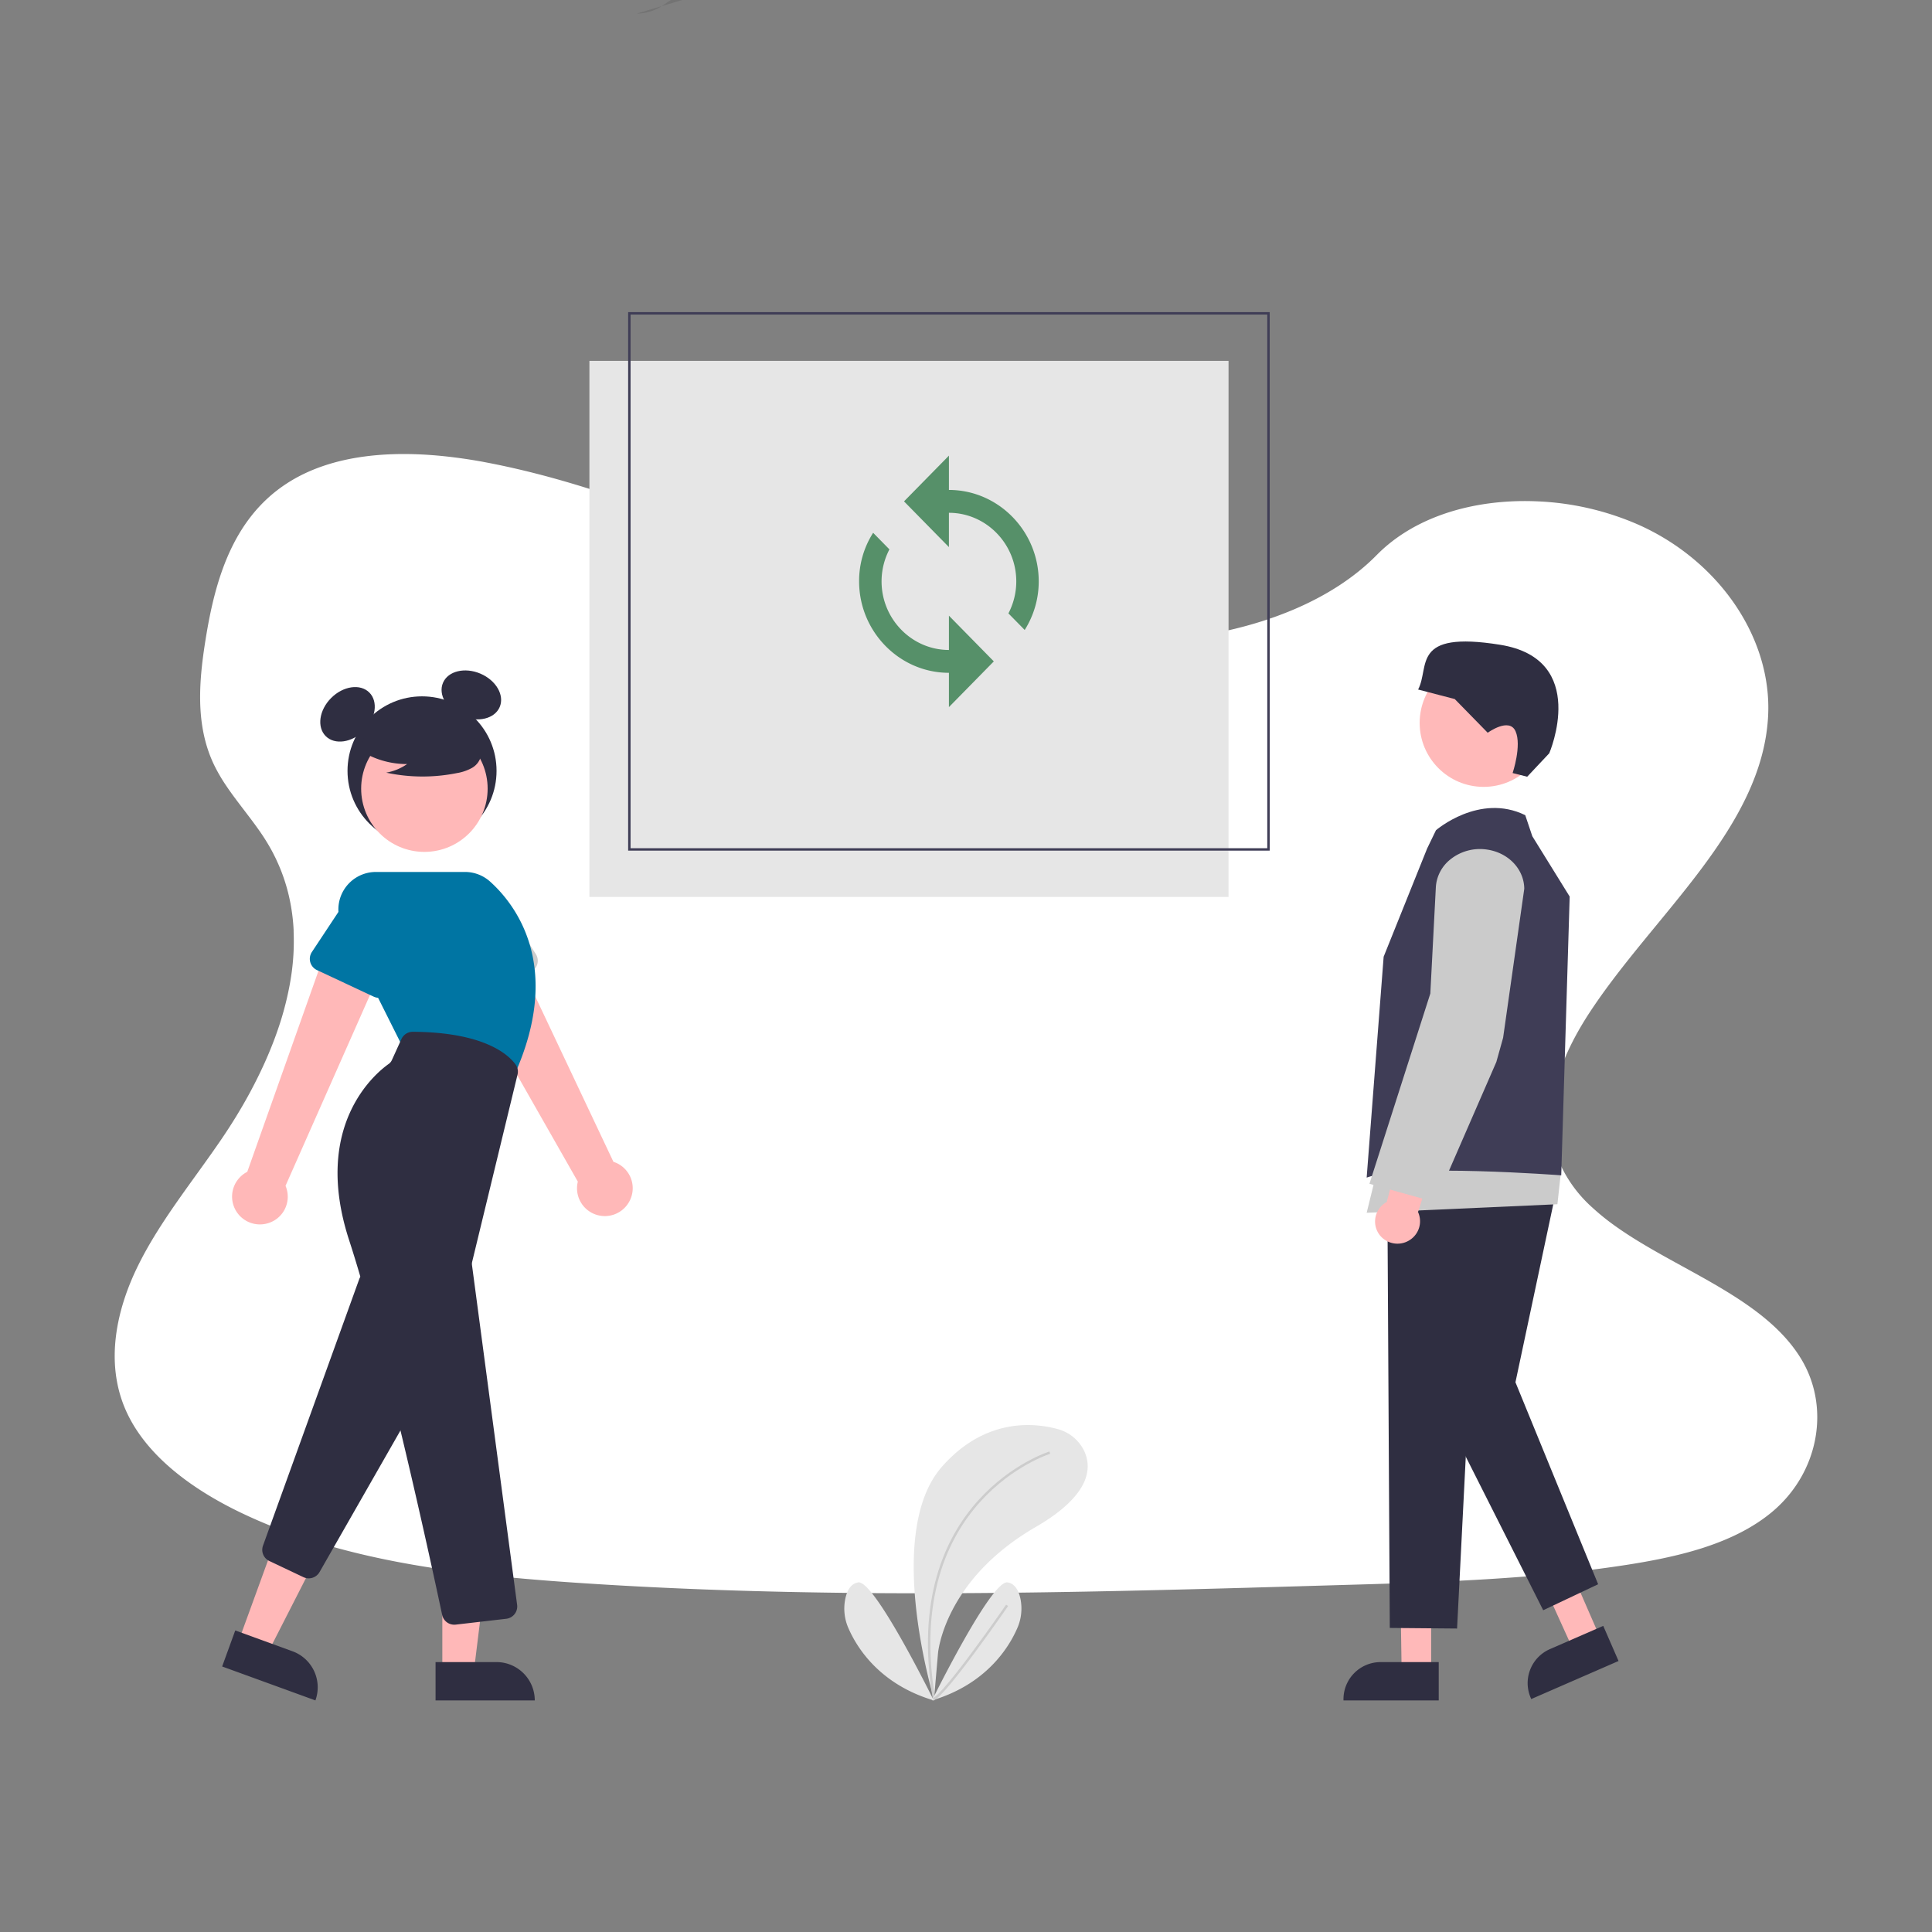 <svg xmlns="http://www.w3.org/2000/svg" xmlns:xlink="http://www.w3.org/1999/xlink" width="800" height="800" viewBox="0 0 800 800">
  <rect x="0" y="0" width="800" height="800" fill="#808080" stroke="none"/>
  <defs>
    <clipPath id="clip-_179">
      <rect width="800" height="800"/>
    </clipPath>
  </defs>
  <g id="_179" data-name="179" clip-path="url(#clip-_179)">
    <g id="Component_1_201" data-name="Component 1 – 201" transform="translate(47.512 188)">
      <path id="Path_168" data-name="Path 168" d="M798.2,560.6c-7.681,6.368-16.954,10.907-26.968,14.266q-2.186.747-4.434,1.4c-3.868,1.152-7.828,2.151-11.822,3.024-1.969.44-3.952.845-5.935,1.222-3.373.649-6.759,1.229-10.125,1.76-12.492,1.962-25.068,3.415-37.707,4.518q-5.845.517-11.7.929l-1.557.112-2.793.189-1.718.112c-2.612.175-5.223.328-7.828.475-10.439.587-20.893,1.013-31.346,1.4-7.681.265-15.285.489-22.924.7l-15.537.454-4.015.119-1.76.049q-6.9.209-13.812.4l-1.3.035-4.05.119-7.681.209-2.29.063-2.095.056c-48.761,1.313-97.557,2.269-146.289,1.857q-5.852-.042-11.7-.126c-36.185-.468-72.328-1.732-108.408-4.19-12.681-.866-25.445-1.913-38.14-3.359q-5.866-.663-11.7-1.445c-31.185-4.19-61.6-11.256-88.849-24.44-20.522-9.951-39.467-24.1-47.413-42.937-8.023-19.007-3.778-40.354,5.384-58.984s22.945-35.326,34.83-52.832c4.085-6.026,7.946-12.3,11.445-18.756.209-.391.426-.789.628-1.18q2.688-5.049,5.07-10.223h0q2.262-4.93,4.19-9.957.58-1.5,1.11-3c.042-.112.084-.223.119-.335s.091-.251.133-.377a129.277,129.277,0,0,0,5.265-19.461l.168-.922c.077-.44.154-.873.223-1.313s.133-.817.2-1.229h0a96.363,96.363,0,0,0,1.082-18.749v-.7a79.561,79.561,0,0,0-1.047-9.587h0c-.042-.272-.084-.538-.14-.8a75.079,75.079,0,0,0-3.68-13.337c-.07-.189-.147-.384-.223-.58a.784.784,0,0,0-.1-.258c-.524-1.334-1.082-2.653-1.7-3.973h0c-.1-.223-.209-.454-.314-.7h0c-.2-.426-.4-.852-.621-1.271h0q-1.473-3.01-3.282-5.942c-1.4-2.325-2.982-4.6-4.609-6.836l-.23-.314-.189-.265c-2.137-2.912-4.371-5.775-6.55-8.666-1.711-2.255-3.387-4.525-4.958-6.836l-.279-.419a69.654,69.654,0,0,1-5.083-8.749c-.293-.621-.58-1.243-.845-1.871-.475-1.1-.915-2.214-1.306-3.331-5.363-15.153-3.736-31.7-1.159-47.483,3.82-23.448,10.928-48.719,32.931-63.355,19.21-12.785,45.207-14.28,69.828-11.172,3.945.489,7.849,1.1,11.7,1.795l2.095.4c31.143,5.97,60.6,16.542,89.687,27.861,6.794,2.646,13.575,5.335,20.348,8.009Q384.373,165,392.32,168.1q9.182,3.575,18.5,6.983,5.824,2.137,11.7,4.19,9.42,3.275,18.965,6.222,6.759,2.095,13.589,3.945c21.647,5.893,43.852,9.978,66.581,10.767a203.394,203.394,0,0,0,51.54-4.776c3.945-.894,7.856-1.92,11.7-3.079a152.22,152.22,0,0,0,15.781-5.719c12.995-5.586,24.677-12.96,33.922-22.345l.077-.077c13.693-13.889,33.769-20.948,54.8-22.128a114.611,114.611,0,0,1,11.7-.063,116.1,116.1,0,0,1,42.372,9.916c33.266,15.083,54.78,47.015,53.16,78.905-2.353,46.422-47.106,82.055-73.808,122.667-1.885,2.863-3.68,5.817-5.349,8.833-.615,1.1-1.2,2.214-1.774,3.331-6.578,12.848-10.53,26.723-8.379,40.053a42.77,42.77,0,0,0,1.7,6.92c.328.985.7,1.969,1.11,2.947A54.81,54.81,0,0,0,724.093,434.6a94.977,94.977,0,0,0,8.54,6.941c24.915,18.113,61,29.537,76.943,54.284C822.913,516.348,817.983,544.174,798.2,560.6Z" transform="translate(-112.078 -122.422)" fill="#fff"/>
    </g>
    <path id="Path_5001" data-name="Path 5001" d="M1063.51,152.51c-4.81.13-9.8.3-14.08,2.5-2.18,1.13-4.08,2.73-6.22,3.93a18.92,18.92,0,0,1-9.07,2.36Z" transform="translate(-770.44 -155.676)" opacity="0.1"/>
    <g id="Group_377" data-name="Group 377" transform="translate(-5360 -7455)">
      <rect id="Rectangle_654" data-name="Rectangle 654" width="264.65" height="221.981" transform="translate(5604.062 7604.424)" fill="#e6e6e6"/>
      <rect id="Rectangle_655" data-name="Rectangle 655" width="264.65" height="221.981" transform="translate(5620.603 7584.747)" fill="none" stroke="#3f3d56" stroke-miterlimit="10" stroke-width="1"/>
      <path id="Path_5378" data-name="Path 5378" d="M517.891,214.549v-14.2L499.3,219.282l18.593,18.932v-14.2c15.339,0,27.89,12.779,27.89,28.4a28.6,28.6,0,0,1-3.256,13.253l6.742,6.862a37.59,37.59,0,0,0,5.81-20.115C555.078,231.588,538.343,214.549,517.891,214.549Zm0,66.261c-15.34,0-27.89-12.78-27.89-28.4a28.619,28.619,0,0,1,3.253-13.252l-6.74-6.863a36.978,36.978,0,0,0-5.81,20.115c0,20.824,16.735,37.863,37.187,37.863v14.2l18.593-18.931L517.891,266.61Z" transform="translate(5235.036 7443.325)" fill="#569069"/>
    </g>
    <g id="Group_379" data-name="Group 379" transform="translate(22)">
      <path id="Path_5380" data-name="Path 5380" d="M796.569,435.1" transform="translate(-218.469 -72.3)"/>
      <path id="Path_5381" data-name="Path 5381" d="M580.326,630.079H568.1l-.7-46.42,12.924-.732Z" transform="translate(-9.71 62.164)" fill="#ffb9b9"/>
      <path id="Path_5382" data-name="Path 5382" d="M793.078,769.984h-39.44v-.51a15.371,15.371,0,0,1,15.354-15.354h24.086Z" transform="translate(-219.333 -65.88)" fill="#2f2e41"/>
      <path id="Path_5383" data-name="Path 5383" d="M649.268,616.2l-11.206,4.885L618.87,578.808l11.556-5.834Z" transform="translate(-8.673 61.964)" fill="#ffb9b9"/>
      <path id="Path_5384" data-name="Path 5384" d="M829.877,769.718l-.2-.468a15.354,15.354,0,0,1,7.939-20.21l22.079-9.625,6.339,14.542Z" transform="translate(-217.828 -66.175)" fill="#2f2e41"/>
      <ellipse id="Ellipse_1305" data-name="Ellipse 1305" cx="26.488" cy="26.488" rx="26.488" ry="26.488" transform="translate(565.851 272.851)" fill="#ffb9b9"/>
      <path id="Path_5385" data-name="Path 5385" d="M649.155,596.849l-34.236-83.633,16.628-78.254L600,433.25,582.639,520.8l43.773,86.812Z" transform="translate(-9.403 59.151)" fill="#2f2e41"/>
      <path id="Path_5386" data-name="Path 5386" d="M612.149,419.586,596.01,519.6l-4.853,95.864-27.861-.245-1.033-183.409Z" transform="translate(-9.813 58.876)" fill="#2f2e41"/>
      <path id="Path_5387" data-name="Path 5387" d="M634.459,425.251l-1.587,14.487-78.979,3.534,5.348-21.783Z" transform="translate(-9.982 58.914)" fill="#cbcbcb"/>
      <path id="Path_5388" data-name="Path 5388" d="M768.453,583.448a9.181,9.181,0,0,1,1.566-12.963,9.45,9.45,0,0,1,1.276-.833l30.977-116.407,18.362,8.069L784.244,573.8a9.2,9.2,0,0,1-2.707,11.1,9.363,9.363,0,0,1-13.083-1.46Z" transform="translate(-219.075 -71.935)" fill="#ffb9b9"/>
      <path id="Path_5389" data-name="Path 5389" d="M788.1,424.18l3.653-7.546s17.989-15.552,36.964-6.229l2.925,8.712,15.475,24.99-3.5,115.426s-64.563-4.909-80.566.94l7.034-91.464Z" transform="translate(-219.144 -72.858)" fill="#3f3d56"/>
      <path id="Path_5390" data-name="Path 5390" d="M791.438,570.333l-27.26-7.625,25.21-78.79,2.283-43.99a15.906,15.906,0,0,1,5.939-11.476,19.55,19.55,0,0,1,15.1-4.162c8.908,1.22,15.46,8.031,15.58,16.2v.04l-.005.039-8.755,61.659-2.807,10.037Z" transform="translate(-219.121 -72.523)" fill="#cbcbcb"/>
      <path id="Path_5391" data-name="Path 5391" d="M823.068,394.319l6.03,1.524,9.139-9.715s16.8-38.959-20.326-44.921S788.9,350.3,783.934,359.735l15.169,3.944,13.652,13.955s8.908-6.525,11.528-.607S823.068,394.319,823.068,394.319Z" transform="translate(-218.723 -74.218)" fill="#2f2e41"/>
    </g>
    <g id="Group_378" data-name="Group 378" transform="translate(-5153.939 -7366.642)">
      <circle id="Ellipse_1307" data-name="Ellipse 1307" cx="30.856" cy="30.856" r="30.856" transform="translate(5297.838 7654.984)" fill="#2f2e41"/>
      <ellipse id="Ellipse_1308" data-name="Ellipse 1308" cx="12.768" cy="9.576" rx="12.768" ry="9.576" transform="translate(5282.041 7664.688) rotate(-45)" fill="#2f2e41"/>
      <ellipse id="Ellipse_1309" data-name="Ellipse 1309" cx="9.576" cy="12.768" rx="9.576" ry="12.768" transform="translate(5333.61 7658.181) rotate(-66.869)" fill="#2f2e41"/>
      <path id="Path_5396" data-name="Path 5396" d="M426.242,496.23a11.454,11.454,0,0,0-6.667-16.249l-44.584-94.315-20.394,14.3,50.237,88.211a11.516,11.516,0,0,0,21.407,8.051Z" transform="translate(4988.373 7367.751)" fill="#ffb8b8"/>
      <path id="Path_5397" data-name="Path 5397" d="M385.731,402.763l-23.679,10.588a5.136,5.136,0,0,1-7.041-3.3l-6.983-24.9A14.263,14.263,0,1,1,374.1,373.583l13.862,21.731a5.136,5.136,0,0,1-2.234,7.449Z" transform="translate(4987.856 7366.39)" fill="#ccc"/>
      <path id="Path_5398" data-name="Path 5398" d="M281.628,505.409a11.454,11.454,0,0,0,7.937-15.667l42.224-95.395-24.154-6.084-33.909,95.683a11.516,11.516,0,0,0,7.9,21.463Z" transform="translate(4982.603 7367.923)" fill="#ffb8b8"/>
      <path id="Path_5399" data-name="Path 5399" d="M94.289,447.974l12.283,4.472L129.666,407.2l-18.128-6.6Z" transform="translate(5158.432 7598.268)" fill="#ffb8b8"/>
      <path id="Path_5400" data-name="Path 5400" d="M0,0H41.081V15.872H15.872A15.872,15.872,0,0,1,0,0Z" transform="matrix(-0.94, -0.342, 0.342, -0.94, 5284.541, 8070.746)" fill="#2f2e41"/>
      <path id="Path_5401" data-name="Path 5401" d="M298.394,643.791a5.087,5.087,0,0,1-2.179-.489L282.1,636.616a5.116,5.116,0,0,1-2.632-6.386L319.3,519.913a5.135,5.135,0,0,1,9.234-.9l21.071,35.117a5.141,5.141,0,0,1,.055,5.19l-46.792,81.886A5.161,5.161,0,0,1,298.394,643.791Z" transform="translate(4983.378 7376.413)" fill="#2f2e41"/>
      <circle id="Ellipse_1310" data-name="Ellipse 1310" cx="26.187" cy="26.187" r="26.187" transform="translate(5303.486 7667.018)" fill="#ffb8b8"/>
      <path id="Path_5402" data-name="Path 5402" d="M381.384,446.112,335.018,433.36,310.357,384.04a15.541,15.541,0,0,1,13.9-22.491h36.89a15.521,15.521,0,0,1,10.374,3.968c9.9,8.865,30.686,34.422,10.064,80.149Z" transform="translate(4985.335 7366.154)" fill="#0075a3"/>
      <path id="Path_5403" data-name="Path 5403" d="M324.075,412.965l-23.492-11a5.136,5.136,0,0,1-2.1-7.486l14.277-21.561a14.263,14.263,0,1,1,25.8,12.169l-7.383,24.7a5.136,5.136,0,0,1-7.1,3.179Z" transform="translate(4984.601 7366.366)" fill="#0075a3"/>
      <path id="Path_5404" data-name="Path 5404" d="M173.428,459.759H186.5l6.219-50.418H173.425Z" transform="translate(5163.67 7598.847)" fill="#ffb8b8"/>
      <path id="Path_5405" data-name="Path 5405" d="M0,0H41.081V15.872H15.872A15.872,15.872,0,0,1,0,0Z" transform="translate(5375.375 8070.744) rotate(179.997)" fill="#2f2e41"/>
      <path id="Path_5406" data-name="Path 5406" d="M356.719,669.13a5.108,5.108,0,0,1-5.009-4.067c-3.757-17.7-23.271-108.38-38.5-155.087-15.5-47.521,10.895-69.166,16.342-73.022a4.011,4.011,0,0,0,1.336-1.613l3.958-8.707a5.154,5.154,0,0,1,4.688-3.014h.032c29.671.177,39.645,9.53,42.556,13.544a5.076,5.076,0,0,1,.8,4.186L364.152,518.8a4,4,0,0,0-.078,1.468L382.752,660.9a5.137,5.137,0,0,1-4.5,5.779L357.322,669.1a5.24,5.24,0,0,1-.6.035Z" transform="translate(4985.314 7370.263)" fill="#2f2e41"/>
      <path id="Path_5407" data-name="Path 5407" d="M316.318,314.614a35.617,35.617,0,0,0,20.354,6.29,21.827,21.827,0,0,1-8.651,3.559,71.819,71.819,0,0,0,29.335.165,18.987,18.987,0,0,0,6.141-2.109,7.772,7.772,0,0,0,3.791-5.069c.644-3.677-2.221-7.017-5.2-9.268a38.348,38.348,0,0,0-32.225-6.439c-3.6.93-7.206,2.5-9.544,5.394s-3.031,7.348-.8,10.325Z" transform="translate(4985.838 7362.12)" fill="#2f2e41"/>
    </g>
    <g id="Group_380" data-name="Group 380" transform="translate(-263.18 42.361)">
      <path id="Path_2359" data-name="Path 2359" d="M971.289,725.049s-20.955-68.708,3.282-96.228c18.133-20.591,38.716-18.125,47.935-15.572a17.01,17.01,0,0,1,10.992,9.132c3.224,6.951,2.64,18.235-20.109,31.407C975.3,675.845,972.93,706.1,972.93,706.1Z" transform="translate(-321.345 -63.853)" fill="#e6e6e6"/>
      <path id="Path_2360" data-name="Path 2360" d="M1021.594,627.23s-61.786,19.314-47.935,102.056" transform="translate(-323.715 -68.089)" fill="none" stroke="#ccc" stroke-miterlimit="10" stroke-width="1"/>
      <path id="Path_2361" data-name="Path 2361" d="M973.25,749.763s24.551-49.934,31.291-48.869c3.2.518,4.683,3.647,5.346,6.834a20.139,20.139,0,0,1-1.335,12.159C1005.066,727.9,995.679,743.081,973.25,749.763Z" transform="translate(-324.152 -88.019)" fill="#e6e6e6"/>
      <path id="Path_2362" data-name="Path 2362" d="M1004.494,713.93s-25.769,37.366-30.744,39" transform="translate(-324.287 -91.551)" fill="none" stroke="#ccc" stroke-miterlimit="10" stroke-width="1"/>
      <path id="Path_2363" data-name="Path 2363" d="M960.507,749.763s-24.544-49.934-31.291-48.869c-3.2.518-4.683,3.647-5.346,6.834a20.138,20.138,0,0,0,1.335,12.2C928.691,727.9,938.049,743.081,960.507,749.763Z" transform="translate(-310.679 -88.019)" fill="#e6e6e6"/>
    </g>
  </g>
</svg>
